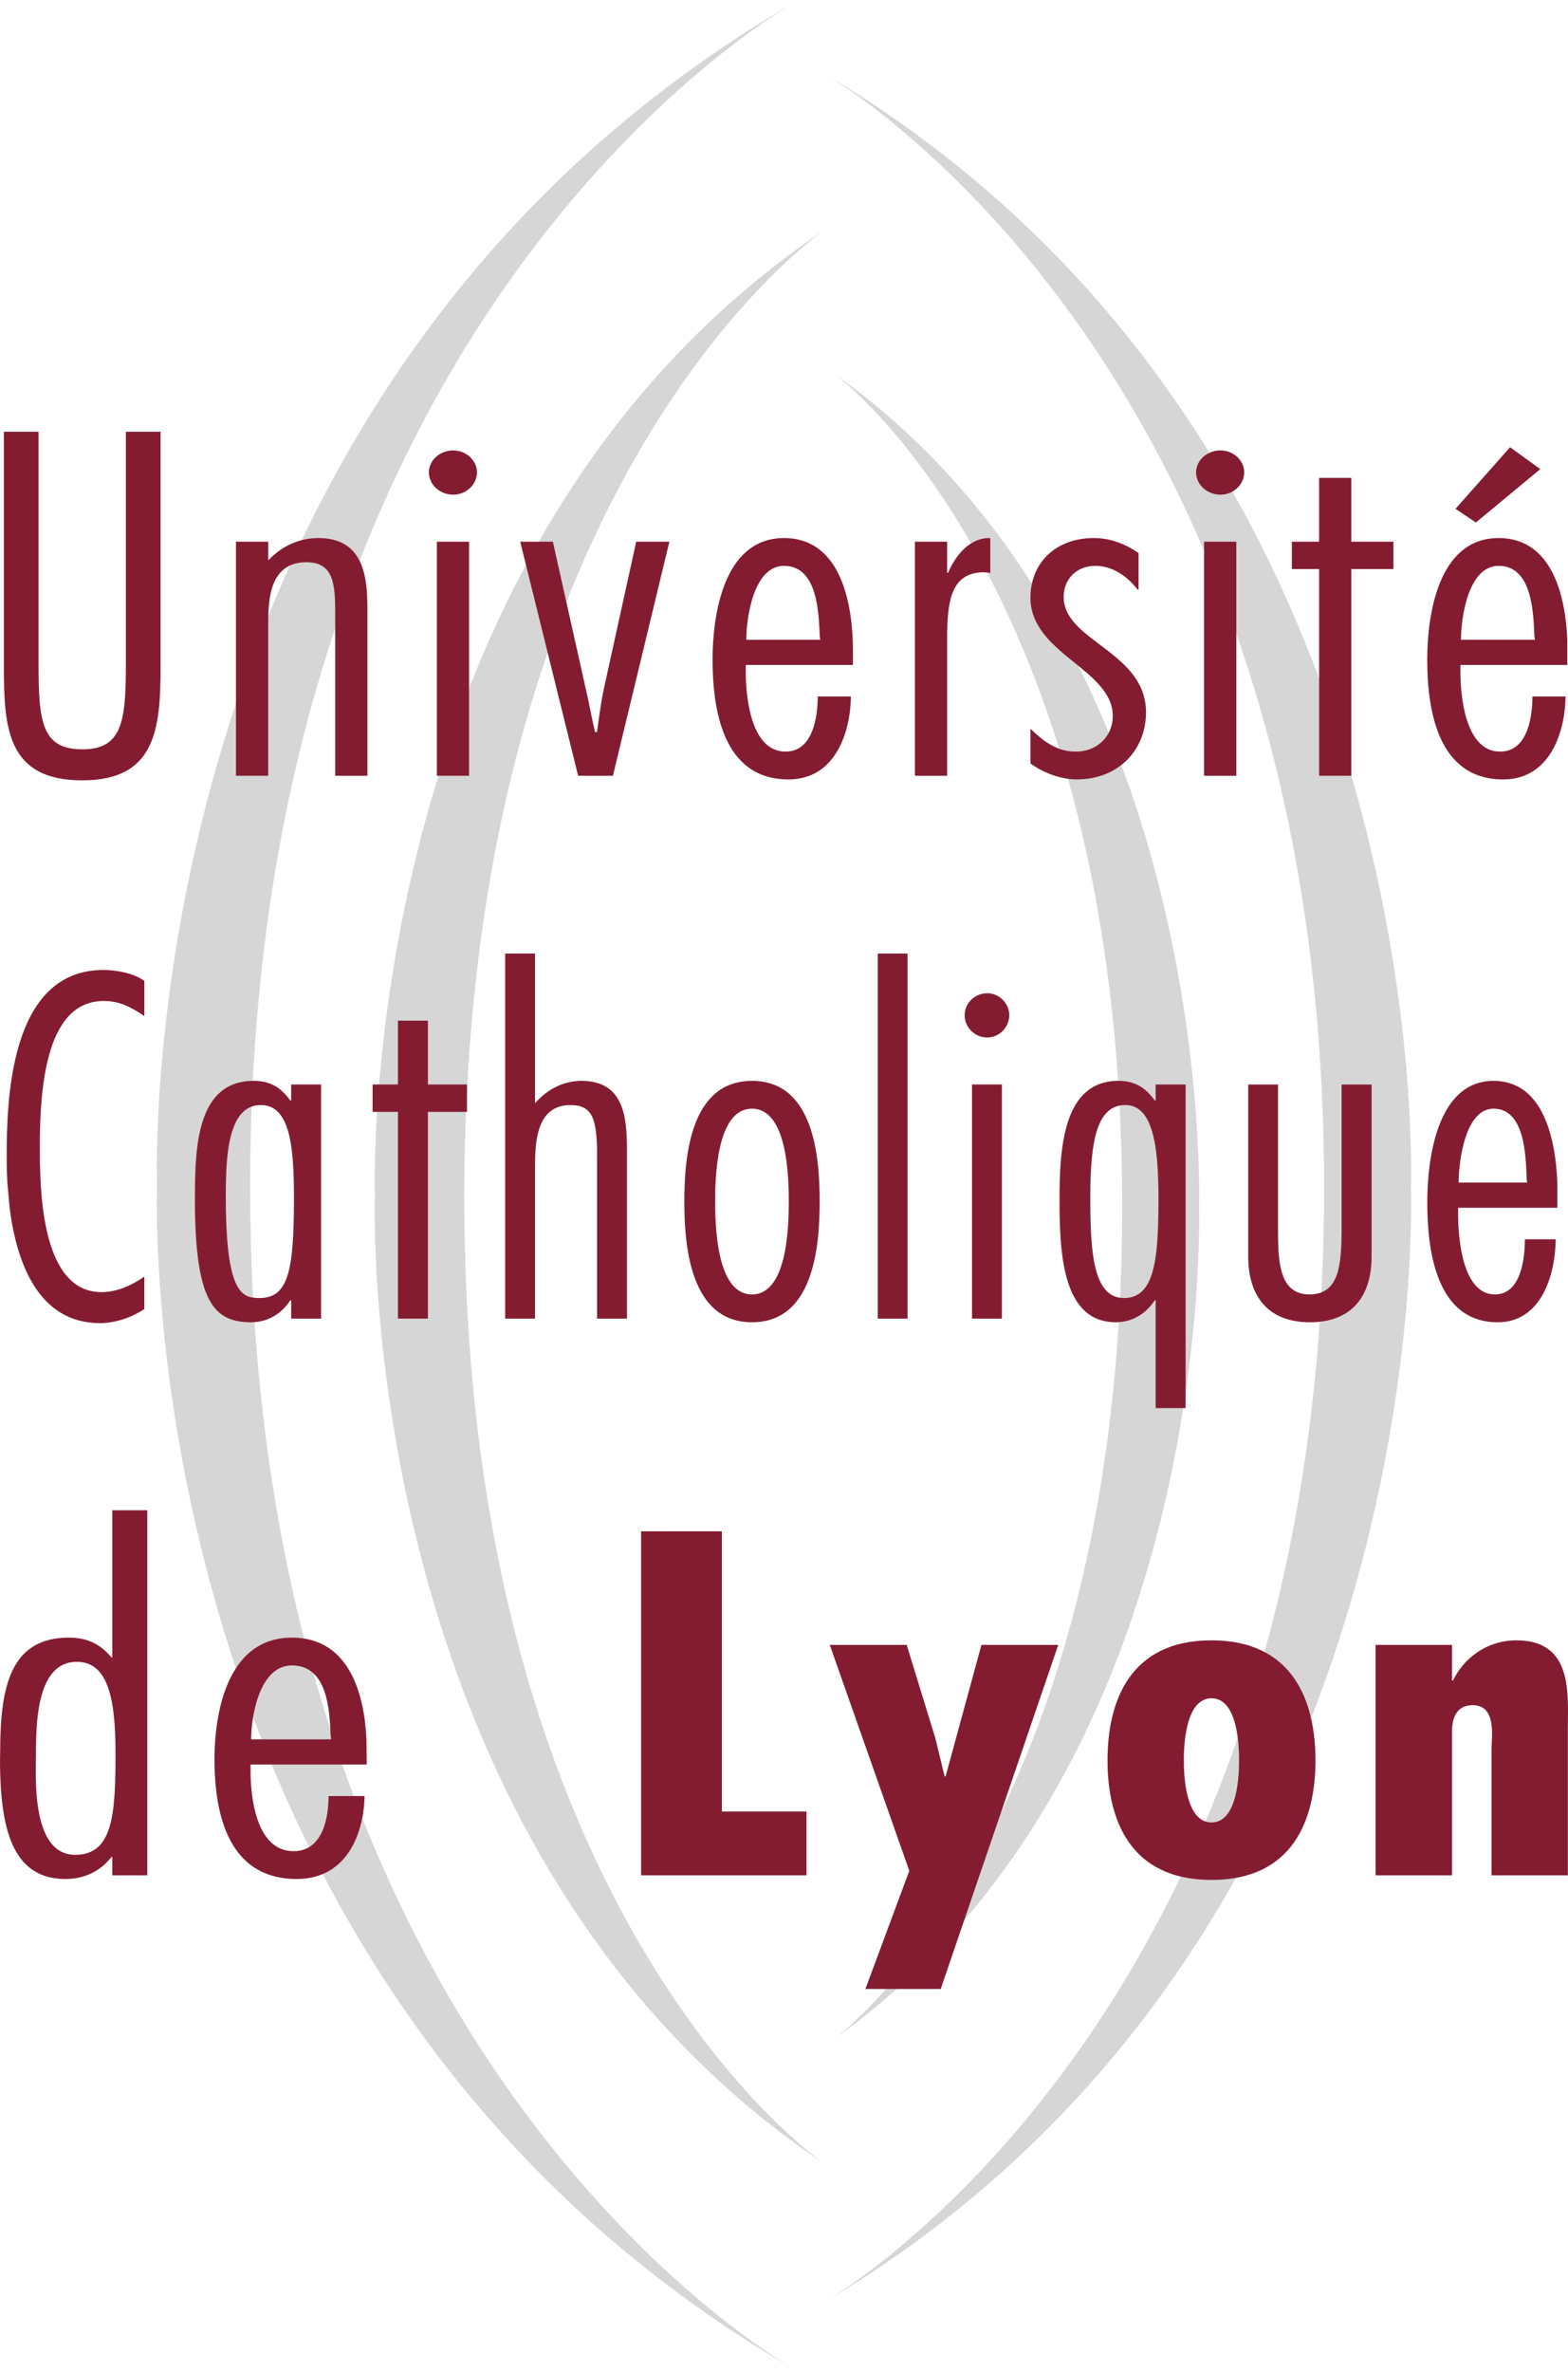 <?xml version="1.0" encoding="utf-8"?>
<!-- Generator: Adobe Illustrator 12.0.0, SVG Export Plug-In . SVG Version: 6.00 Build 51448)  -->
<!DOCTYPE svg PUBLIC "-//W3C//DTD SVG 1.1//EN" "http://www.w3.org/Graphics/SVG/1.1/DTD/svg11.dtd">
<svg  version="1.1" id="Calque_1" xmlns="http://www.w3.org/2000/svg" xmlns:xlink="http://www.w3.org/1999/xlink" width="75.121" height="113.612"
	 viewBox="0 0 75.121 113.612" overflow="visible" enable-background="new 0 0 75.121 113.612" xml:space="preserve">
<g>
	<path fill="#D6D6D6" d="M63.437,56.899c0-40.006-24.068-53.441-24.068-53.441c29.695,17.486,28.225,53.441,28.225,53.441
		s1.471,35.938-28.225,53.441C39.368,110.341,63.437,96.887,63.437,56.899"/>
	<path fill="#D6D6D6" d="M7.528,56.815c0,0-1.608,38.207,30.739,56.797c0,0-26.284-14.287-26.284-56.797
		C11.983,14.285,38.268,0,38.268,0C5.92,18.589,7.528,56.815,7.528,56.815"/>
	<path fill="#D6D6D6" d="M53.761,57.782C53.761,27.943,40,17.927,40,17.927c18.354,13.05,17.442,39.855,17.442,39.855
		S58.354,84.588,40,97.63C40,97.63,53.761,87.618,53.761,57.782"/>
	<path fill="#D6D6D6" d="M17.961,57.34c0,0-1.129,31.159,21.548,46.307c0,0-17.266-11.642-17.266-46.307
		c0-34.667,17.266-46.328,17.266-46.328C16.832,26.181,17.961,57.34,17.961,57.34"/>
</g>
<path fill="#841C31" d="M6.03,31.849c0,2.729-0.189,4.042-2.091,4.042c-1.926,0-2.092-1.313-2.092-4.042v-11.17H0.186v11.257
	c0,2.949,0.165,5.441,3.754,5.441c3.492,0,3.753-2.405,3.753-5.441V20.679H6.03V31.849z M29.364,37.158l2.706-11.213h-1.59
	l-1.544,7.015c-0.146,0.68-0.237,1.403-0.334,2.1h-0.096c-0.166-0.697-0.284-1.398-0.45-2.1l-1.569-7.015h-1.565l2.776,11.213
	H29.364z M45.375,30.624c0-1.793,0.168-3.213,1.759-3.213l0.31,0.023v-1.663c-1.02-0.022-1.686,0.874-2.021,1.663h-0.048v-1.489
	h-1.543v11.213h1.543V30.624z M63.198,37.158h1.542v-9.901h2.019v-1.312H64.74v-3.057h-1.542v3.057H61.89v1.312h1.309V37.158z
	 M54.903,34.12c0-1.462-0.974-2.295-1.971-3.062c-0.975-0.739-1.973-1.397-1.973-2.468c0-0.83,0.595-1.487,1.522-1.487
	c0.854,0,1.566,0.546,2.02,1.138h0.046v-1.748c-0.618-0.438-1.354-0.722-2.139-0.722c-1.828,0-3.041,1.181-3.041,2.864
	c0,1.331,0.997,2.206,1.973,2.995c0.997,0.806,1.972,1.552,1.972,2.667c0,0.938-0.714,1.703-1.784,1.703
	c-0.923,0-1.566-0.525-2.16-1.095v1.663c0.594,0.439,1.449,0.765,2.209,0.765C53.599,37.333,54.903,35.911,54.903,34.12z
	 M72.012,37.333c2.255,0,2.968-2.273,2.994-3.974h-1.589c0,0.892-0.194,2.641-1.548,2.641c-1.688,0-1.902-2.709-1.902-3.825v-0.326
	h5.121v-1.223c-0.087-1.997-0.687-4.855-3.29-4.855c-2.945,0-3.421,3.805-3.421,5.813C68.377,33.837,68.804,37.333,72.012,37.333z
	 M71.798,27.103c1.619,0,1.663,2.273,1.712,3.345l0.023,0.195h-3.54C69.993,29.639,70.322,27.103,71.798,27.103z M57.685,37.158
	h1.546V25.945h-1.546V37.158z M58.47,23.694c0.616,0,1.139-0.48,1.139-1.072c0-0.57-0.522-1.048-1.139-1.048
	c-0.644,0-1.166,0.478-1.166,1.048C57.304,23.214,57.826,23.694,58.47,23.694z M73.794,22.469l-1.449-1.048l-2.614,2.951
	l0.976,0.655L73.794,22.469z M20.929,37.158h1.543V25.945h-1.543V37.158z M21.713,21.574c-0.643,0-1.165,0.478-1.165,1.048
	c0,0.592,0.522,1.072,1.165,1.072c0.616,0,1.138-0.48,1.138-1.072C22.851,22.052,22.329,21.574,21.713,21.574z M39.176,33.359
	c0,0.892-0.192,2.641-1.543,2.641c-1.69,0-1.905-2.709-1.905-3.825v-0.326h5.136v-0.678c0-1.97-0.452-5.4-3.304-5.4
	c-2.943,0-3.422,3.805-3.422,5.813c0,2.253,0.427,5.749,3.637,5.749c2.257,0,2.971-2.273,2.992-3.974H39.176z M37.56,27.103
	c1.616,0,1.665,2.273,1.711,3.345l0.025,0.195h-3.542C35.754,29.639,36.086,27.103,37.56,27.103z M15.248,25.771
	c-0.95,0-1.781,0.415-2.398,1.07v-0.896h-1.545v11.213h1.545V29.88c0-1.179,0.072-2.95,1.83-2.95c1.284,0,1.378,1.025,1.378,2.359
	v7.869h1.544v-8.021C17.602,27.607,17.411,25.771,15.248,25.771z M64.276,58.981C64.255,60.516,64.189,62,62.737,62
	c-1.415,0-1.508-1.484-1.508-3.018v-7.037h-1.428v8.243c0,1.902,0.951,3.145,2.957,3.145c2.025,0,2.953-1.269,2.953-3.145v-8.243
	h-1.436V58.981z M36.028,51.771c-2.971,0-3.242,3.671-3.242,5.771c0,2.12,0.271,5.791,3.242,5.791c2.974,0,3.241-3.671,3.241-5.791
	C39.27,55.441,39.002,51.771,36.028,51.771z M36.028,62c-1.72,0-1.765-3.364-1.765-4.458c0-1.072,0.045-4.439,1.765-4.439
	c1.719,0,1.761,3.367,1.761,4.439C37.789,58.635,37.747,62,36.028,62z M55.322,62.284h0.044v5.16h1.436v-15.5h-1.436v0.765h-0.044
	c-0.439-0.61-0.948-0.939-1.739-0.939c-2.623,0-2.822,3.149-2.822,5.659c0,2.515,0.109,5.903,2.688,5.903
	C54.265,63.333,54.903,62.918,55.322,62.284z M52.235,57.322c0-2.733,0.333-4.393,1.678-4.393c1.304,0,1.587,1.901,1.587,4.439
	c0,2.86-0.153,4.805-1.651,4.805C52.347,62.173,52.235,59.9,52.235,57.322z M46.568,63.157h1.431V51.944h-1.431V63.157z
	 M74.609,57.849v-1.223c-0.08-1.997-0.634-4.855-3.054-4.855c-2.731,0-3.176,3.805-3.176,5.813c0,2.253,0.397,5.749,3.375,5.749
	c2.094,0,2.76-2.273,2.778-3.974h-1.477c0,0.892-0.175,2.641-1.435,2.641c-1.564,0-1.762-2.709-1.762-3.825v-0.326H74.609z
	 M71.556,53.103c1.501,0,1.544,2.273,1.584,3.345l0.023,0.195h-3.281C69.882,55.638,70.188,53.103,71.556,53.103z M46.216,48.622
	c0,0.592,0.485,1.072,1.08,1.072c0.574,0,1.056-0.48,1.056-1.072c0-0.57-0.481-1.048-1.056-1.048
	C46.701,47.573,46.216,48.051,46.216,48.622z M43.478,45.671h-1.427v17.486h1.427V45.671z M27.856,51.771
	c-0.879,0-1.65,0.415-2.223,1.07v-7.169h-1.431v17.486h1.431v-7.278c0-1.179,0.066-2.95,1.696-2.95c1.079,0,1.277,0.698,1.277,2.446
	v7.782h1.431v-8.021C30.038,53.562,29.925,51.771,27.856,51.771z M20.501,48.887h-1.436v3.057h-1.213v1.312h1.213v9.901h1.436
	v-9.901h1.872v-1.312h-1.872V48.887z M12.028,63.333c0.817,0,1.459-0.414,1.878-1.048h0.044v0.873h1.431V51.944H13.95v0.765h-0.044
	c-0.441-0.61-0.949-0.939-1.743-0.939c-2.733,0-2.825,3.149-2.825,5.659C9.338,62.329,10.224,63.333,12.028,63.333z M12.496,52.929
	c1.41,0,1.586,2.01,1.586,4.439c0,3.516-0.265,4.805-1.656,4.805c-0.836,0-1.608-0.219-1.608-4.851
	C10.817,55.419,10.904,52.929,12.496,52.929z M4.974,47.945c0.771,0,1.323,0.307,1.941,0.72v-1.683
	C6.406,46.61,5.57,46.46,4.952,46.46c-4.545,0-4.632,6.38-4.632,9.047c0,0.345,0.009,0.721,0.031,1.118l0.11,1.223
	c0.331,2.63,1.377,5.528,4.333,5.528c0.731,0,1.545-0.285,2.12-0.677v-1.552c-0.596,0.414-1.302,0.743-2.052,0.743
	c-2.953,0-2.953-5.092-2.953-7.017C1.91,51.815,2.284,47.945,4.974,47.945z M72.65,78.568c-1.428,0-2.542,0.874-3.037,1.926h-0.05
	v-1.708h-3.66v11.039h3.66V82.94c0-0.544,0.155-1.267,0.99-1.267c1.164,0,0.905,1.53,0.905,2.098v6.054h3.657v-7.124
	C75.116,81.105,75.352,78.568,72.65,78.568z M58.043,78.568c-3.921,0-4.983,2.93-4.983,5.751c0,2.818,1.063,5.725,4.983,5.725
	c3.916,0,4.98-2.907,4.98-5.725C63.023,81.498,61.959,78.568,58.043,78.568z M58.043,87.291c-1.273,0-1.327-2.339-1.327-2.972
	c0-0.634,0.054-2.975,1.327-2.975c1.271,0,1.319,2.341,1.319,2.975C59.362,84.952,59.313,87.291,58.043,87.291z M45.303,85.084
	h-0.049l-0.445-1.839l-1.371-4.459h-3.685l3.81,10.822l-2.103,5.66h3.608l5.631-16.482h-3.68L45.303,85.084z M34.585,73.346h-3.871
	v16.479h7.924v-3.06h-4.053V73.346z M17.571,84.516l-0.016-1.223c-0.094-1.997-0.742-4.855-3.569-4.855
	c-3.191,0-3.71,3.805-3.71,5.813c0,2.253,0.467,5.749,3.942,5.749c2.451,0,3.222-2.273,3.248-3.974h-1.725
	c0,0.892-0.209,2.641-1.678,2.641c-1.832,0-2.059-2.709-2.059-3.825v-0.326H17.571z M13.986,79.77c1.756,0,1.803,2.273,1.854,3.345
	l0.027,0.195h-3.836C12.031,82.306,12.392,79.77,13.986,79.77z M5.381,79.377H5.333c-0.519-0.61-1.114-0.939-2.037-0.939
	c-2.674,0-3.21,2.16-3.281,4.855L0,84.516C0.038,87.412,0.509,90,3.135,90c0.952,0,1.708-0.414,2.198-1.048h0.048v0.873h1.676
	V72.339H5.381V79.377z M3.603,88.841c-2.135,0-1.879-3.803-1.879-4.851c0-1.594,0.073-4.393,1.958-4.393
	c1.542,0,1.853,1.879,1.853,4.439C5.534,86.986,5.381,88.841,3.603,88.841z"/>
</svg>
